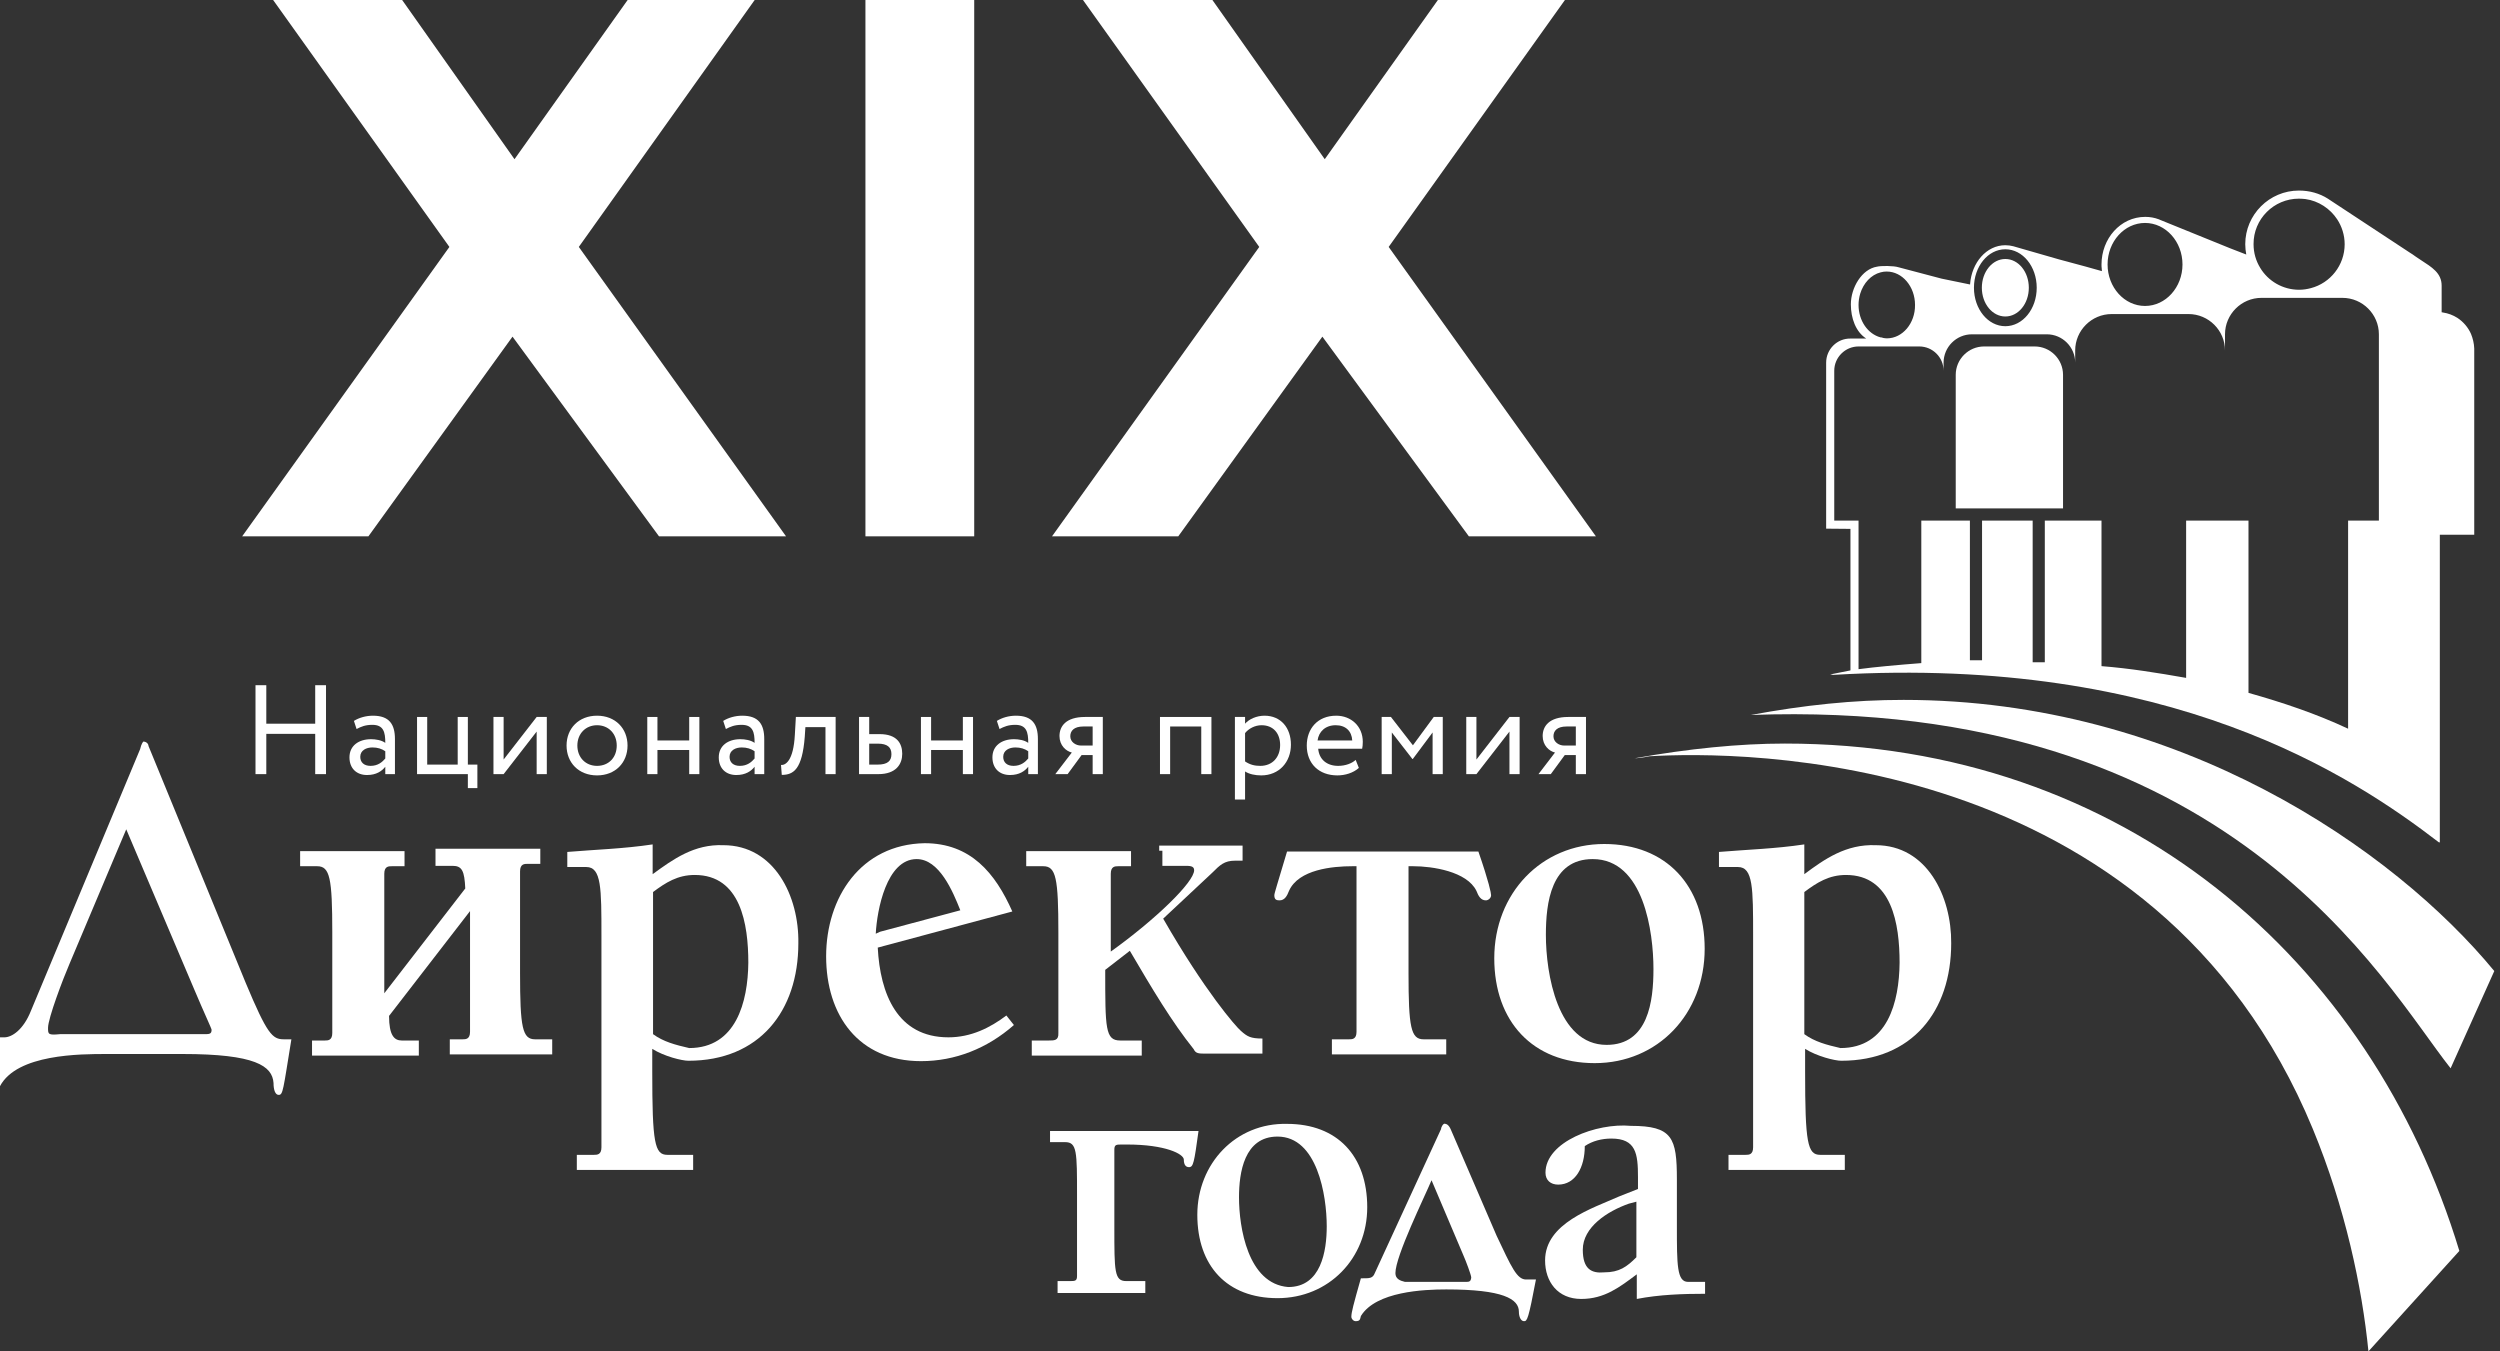 <?xml version="1.0" encoding="UTF-8"?> <svg xmlns="http://www.w3.org/2000/svg" width="407" height="220" viewBox="0 0 407 220" fill="none"><rect x="0" y="0" width="407" height="220" fill="#333333" stroke="none"/><g clip-path="url(#clip0_44_49)"><path d="M243.267 156.016C243.267 166.292 249.536 173.078 259.618 173.078C269.894 173.078 277.521 165.064 277.521 154.465C277.521 144.189 271.252 137.403 261.169 137.403C250.958 137.403 243.267 145.417 243.267 156.016ZM269.183 157.761C269.183 162.996 268.343 170.106 261.557 170.106C253.543 170.106 251.669 158.472 251.669 152.203C251.669 146.968 252.509 139.859 259.295 139.859C267.632 139.859 269.183 151.815 269.183 157.761Z" fill="white"></path><path d="M243.655 201.193L236.158 183.807C235.834 183.096 235.447 182.967 235.317 182.967C234.994 182.773 234.606 183.484 234.606 183.807L223.813 207.268C223.49 208.108 222.973 208.108 221.874 208.108H221.551C220.323 212.438 220 213.666 220 214.377C220 214.7 220.323 215.088 220.711 215.088C221.422 215.088 221.422 214.765 221.551 214.248C224.007 210.241 231.827 209.918 235.447 209.918C244.689 209.918 247.274 211.469 247.274 213.537C247.274 214.377 247.597 215.088 248.114 215.088C248.631 215.088 248.825 214.765 250.053 208.302H248.502C246.951 208.367 246.046 206.234 243.655 201.193ZM238.614 208.69H228.725C227.885 208.496 227.174 208.173 227.174 207.268C227.174 204.489 231.892 194.924 233.055 192.144L238.29 204.489C238.614 205.2 239.518 207.591 239.518 207.979C239.454 208.69 239.131 208.69 238.614 208.69Z" fill="white"></path><path d="M84.665 158.408V141.863C84.665 140.635 85.376 140.635 85.893 140.635H87.962V138.179H70.899V138.502V140.958H73.678C75.23 140.958 75.617 141.798 75.746 144.642L62.562 161.704V142.25C62.562 141.022 63.273 141.022 63.79 141.022H65.858V138.566H48.861V141.022H51.64C53.708 141.022 54.096 142.961 54.096 151.816V168.167C54.096 169.395 53.385 169.395 52.867 169.395H50.799V171.851H68.185V169.395H65.406C64.178 169.395 63.338 168.555 63.338 165.388L76.522 148.326V167.973C76.522 169.201 75.811 169.201 75.294 169.201H73.226V171.657H89.9V169.201H87.121C85.053 169.201 84.665 167.327 84.665 158.408Z" fill="white"></path><path d="M209.53 182.967C201.193 182.773 194.924 189.43 194.924 197.767C194.924 206.105 199.771 211.34 207.979 211.34C216.316 211.34 222.586 204.877 222.586 196.539C222.586 188.202 217.738 182.967 209.53 182.967ZM209.724 209.53C203.132 209.013 201.71 199.771 201.71 194.924C201.71 190.916 202.55 185.035 207.979 185.035C214.442 185.035 215.993 194.6 215.993 199.642C215.993 203.649 215.088 209.53 209.724 209.53Z" fill="white"></path><path d="M170.946 184.001V185.94H173.402C175.341 185.94 175.341 187.491 175.341 194.665V207.72C175.341 208.56 175.018 208.56 174.113 208.56H172.174V210.499H186.457V208.56H183.355C181.416 208.56 181.416 207.009 181.416 199.835V187.168C181.416 186.328 181.739 186.328 182.644 186.328H183.484C189.753 186.328 192.726 187.879 192.726 188.784C192.726 189.624 193.05 190.012 193.567 190.012C194.278 190.012 194.407 189.301 195.118 184.13H170.946V184.001Z" fill="white"></path><path d="M154.401 168.877C146.064 168.877 143.285 161.768 142.897 154.271L164.806 148.39C162.027 142.121 158.02 137.273 150.523 137.273C140.118 137.467 134.495 146.128 134.495 155.693C134.495 165.258 139.73 172.755 149.942 172.755C155.5 172.755 160.735 170.687 165.065 166.874L163.837 165.323C161.187 167.326 158.085 168.877 154.401 168.877ZM149.231 139.859C152.914 139.859 155.112 145.094 156.34 148.196L143.285 151.686L142.574 152.009C142.768 148.196 144.319 139.859 149.231 139.859Z" fill="white"></path><path d="M40.006 160.023L24.172 121.439C24.172 121.116 23.849 120.729 23.331 120.729C23.331 120.729 23.008 121.052 22.814 121.956L5.041 164.548C3.813 167.65 1.939 168.878 0.711 168.878H0V169.201V176.827C2.779 171.592 13.055 171.592 17.386 171.592H29.73C41.557 171.592 44.336 173.531 44.53 176.31C44.53 177.538 44.853 178.249 45.37 178.249C46.081 178.249 46.081 177.538 47.438 169.201H46.211C44.336 169.201 43.496 168.361 40.006 160.023ZM33.22 168.361H9.759C7.82 168.555 7.82 168.361 7.82 167.327C7.82 165.776 10.276 159.313 11.31 156.921L20.552 135.012L31.669 161.187C33.22 164.871 34.448 167.456 34.448 167.65C34.448 168.361 34.06 168.361 33.22 168.361Z" fill="white"></path><path d="M117.756 137.597C113.038 137.403 109.612 139.859 106.252 142.315V137.468C101.534 138.179 97.01 138.308 92.356 138.696V141.152H95.458C97.914 141.152 97.914 144.642 97.914 152.268V186.78C97.914 188.008 97.203 188.008 96.686 188.008H93.907V190.464H112.844V188.008H108.643C106.575 188.008 106.187 186.069 106.187 174.436V170.752C108.126 171.98 111.034 172.691 112.068 172.691C123.572 172.691 129.971 164.677 129.971 153.561C130.1 145.934 126.093 137.597 117.756 137.597ZM112.198 170.623C109.936 170.106 107.997 169.589 106.316 168.361V145.223C108.384 143.672 110.323 142.444 113.102 142.444C120.599 142.444 121.827 150.458 121.827 156.727C121.763 163.126 119.824 170.623 112.198 170.623Z" fill="white"></path><path d="M170.752 169.395H167.973V171.851H185.876V169.395H182.386C179.93 169.395 179.93 167.456 179.93 157.891L183.937 154.789C187.621 161.058 190.723 166.293 194.342 170.817C194.665 171.528 195.182 171.528 196.281 171.528H205.523V169.072C203.584 169.072 203.067 168.749 202.033 167.844C201.193 167.133 196.152 161.381 189.366 149.554L197.38 142.056C198.608 140.828 199.319 140.118 201.064 140.118H202.292V137.662H188.719V138.502H189.236V140.958H192.856C193.696 140.958 194.407 140.958 194.407 141.669C194.407 143.608 188.138 149.683 180.835 154.918V142.25C180.835 141.022 181.545 141.022 182.062 141.022H184.131V138.566H167.068V141.022H169.847C171.916 141.022 172.303 142.961 172.303 151.816V168.167C172.368 169.395 171.657 169.395 170.752 169.395Z" fill="white"></path><path d="M305.376 137.597C300.529 137.403 297.039 139.859 293.743 142.315V137.468C289.025 138.179 284.501 138.308 279.847 138.696V141.152H282.95C285.406 141.152 285.406 144.642 285.406 152.268V186.78C285.406 188.008 284.695 188.008 284.178 188.008H281.399V190.464H300.335V188.008H296.328C294.26 188.008 293.872 186.069 293.872 174.436V170.752C295.811 171.98 298.719 172.691 299.753 172.691C311.258 172.691 317.656 164.677 317.656 153.561C317.721 145.934 313.714 137.597 305.376 137.597ZM299.624 170.623C297.362 170.106 295.423 169.589 293.743 168.361V145.223C295.811 143.672 297.75 142.444 300.529 142.444C308.026 142.444 309.254 150.458 309.254 156.727C309.189 163.126 307.315 170.623 299.624 170.623Z" fill="white"></path><path d="M230.082 141.022C233.185 141.022 238.808 141.862 240.359 145.029C240.682 145.869 241.07 146.58 241.91 146.58C242.233 146.58 242.75 146.257 242.75 145.74C242.75 145.417 242.427 143.672 240.682 138.631H209.53C207.979 143.866 207.462 145.417 207.462 145.74C207.462 146.451 207.785 146.58 208.302 146.58C209.142 146.58 209.53 145.869 209.853 145.029C211.404 141.539 216.963 141.022 220.129 141.022H220.84V167.973C220.84 169.201 220.129 169.201 219.612 169.201H216.833V171.657H235.447V169.201H231.763C229.695 169.201 229.307 167.262 229.307 158.408V141.022H230.082Z" fill="white"></path><path d="M272.997 199.641V192.015C272.997 185.229 272.286 183.29 265.5 183.29C259.941 182.773 251.604 185.875 251.604 190.916C251.604 192.144 252.444 192.855 253.672 192.855C256.451 192.855 258.003 190.076 258.003 186.586C259.231 185.746 260.782 185.358 262.333 185.358C266.34 185.358 266.663 187.814 266.663 191.627V193.566L263.561 194.794C259.23 196.733 251.54 199.124 251.54 205.199C251.54 208.689 253.608 211.469 257.421 211.469C261.234 211.469 263.69 209.53 266.469 207.461V211.469C270.153 210.758 273.966 210.628 277.585 210.628V208.689H274.806C272.997 208.689 272.997 205.91 272.997 199.641ZM266.404 204.682C264.853 206.234 263.625 207.138 261.169 207.138C259.101 207.332 257.679 206.621 257.679 203.454C257.679 199.771 261.686 197.185 265.176 195.957L266.404 195.634V204.682Z" fill="white"></path><path d="M290.576 121.052C283.144 121.052 274.806 121.892 266.146 123.443C266.469 123.443 267.309 123.378 268.537 123.12C282.82 122.28 350.811 121.569 376.534 183.807C381.769 196.475 384.548 209.53 385.582 220L400.382 203.649C386.034 156.34 345.899 121.052 290.576 121.052Z" fill="white"></path><path d="M398.96 173.919L406.07 158.085C389.718 138.243 354.753 113.942 309.9 113.942C301.757 113.942 293.743 114.783 285.018 116.398C362.961 113.555 387.973 160.023 398.96 173.919Z" fill="white"></path><path d="M122.861 0H102.18L83.76 25.917L65.47 0H44.465L73.161 40.2L39.424 87.315H59.977L83.437 54.806L107.286 87.315H127.967L94.23 40.2L122.861 0Z" fill="white"></path><path d="M158.602 0H140.893V87.315H158.602V0Z" fill="white"></path><path d="M254.771 0H234.089L215.67 25.917L197.38 0H176.31L205.006 40.2L171.269 87.315H191.821L215.282 54.806L239.131 87.315H259.812L226.075 40.2L254.771 0Z" fill="white"></path><path d="M255.303 116.722H258.198V126.028H256.544V122.926H254.745L252.47 126.028H250.463L253.152 122.513C252.201 122.285 251.146 121.354 251.146 119.824C251.146 118.231 252.201 116.722 255.303 116.722ZM252.904 119.865C252.904 120.817 253.814 121.375 254.641 121.375H256.544V118.273H255.034C253.483 118.273 252.904 118.997 252.904 119.865Z" fill="white"></path><path d="M240.362 126.028H238.707V116.722H240.362V123.65L245.739 116.722H247.394V126.028H245.739V119.1L240.362 126.028Z" fill="white"></path><path d="M224.934 126.028V116.722H226.444L230.022 121.334L233.414 116.722H234.882V126.028H233.227V119.245L230.001 123.567H229.939L226.589 119.245V126.028H224.934Z" fill="white"></path><path d="M220.704 123.712L221.221 125.015C220.311 125.842 218.967 126.235 217.726 126.235C214.706 126.235 212.742 124.312 212.742 121.375C212.742 118.666 214.479 116.515 217.54 116.515C219.939 116.515 221.862 118.211 221.862 120.775C221.862 121.23 221.821 121.602 221.759 121.892H214.603C214.748 123.65 216.03 124.684 217.85 124.684C219.049 124.684 220.104 124.27 220.704 123.712ZM217.457 118.066C215.761 118.066 214.686 119.121 214.5 120.548H220.146C220.063 119.017 219.07 118.066 217.457 118.066Z" fill="white"></path><path d="M201.043 130.164V116.721H202.697V117.818C203.338 117.073 204.579 116.515 205.862 116.515C208.509 116.515 210.163 118.479 210.163 121.23C210.163 124.063 208.24 126.235 205.324 126.235C204.331 126.235 203.359 126.028 202.697 125.594V130.164H201.043ZM205.386 118.066C204.29 118.066 203.276 118.624 202.697 119.348V123.96C203.525 124.518 204.29 124.684 205.179 124.684C207.164 124.684 208.405 123.257 208.405 121.292C208.405 119.41 207.309 118.066 205.386 118.066Z" fill="white"></path><path d="M195.566 126.028V118.273H190.499V126.028H188.845V116.722H197.221V126.028H195.566Z" fill="white"></path><path d="M176.642 116.722H179.537V126.028H177.883V122.926H176.084L173.809 126.028H171.802L174.491 122.513C173.54 122.285 172.485 121.354 172.485 119.824C172.485 118.231 173.54 116.722 176.642 116.722ZM174.243 119.865C174.243 120.817 175.153 121.375 175.98 121.375H177.883V118.273H176.373C174.822 118.273 174.243 118.997 174.243 119.865Z" fill="white"></path><path d="M162.724 118.686L162.29 117.363C163.117 116.846 164.234 116.515 165.392 116.515C168.039 116.515 168.97 117.9 168.97 120.32V126.028H167.398V124.829C166.84 125.532 165.95 126.173 164.42 126.173C162.724 126.173 161.566 125.097 161.566 123.298C161.566 121.395 163.076 120.341 165.082 120.341C165.806 120.341 166.778 120.486 167.398 120.941C167.398 119.203 167.129 118.004 165.288 118.004C164.151 118.004 163.469 118.293 162.724 118.686ZM164.999 124.684C166.219 124.684 166.922 124.043 167.398 123.484V122.305C166.819 121.892 166.116 121.685 165.309 121.685C164.316 121.685 163.324 122.14 163.324 123.215C163.324 124.105 163.923 124.684 164.999 124.684Z" fill="white"></path><path d="M156.754 126.028V122.099H151.583V126.028H149.929V116.722H151.583V120.548H156.754V116.722H158.408V126.028H156.754Z" fill="white"></path><path d="M139.851 126.028V116.722H141.506V119.514H143.202C146.056 119.514 146.883 121.065 146.883 122.719C146.883 124.353 145.932 126.028 142.995 126.028H139.851ZM142.892 121.065H141.506V124.477H142.871C144.505 124.477 145.125 123.877 145.125 122.781C145.125 121.665 144.484 121.065 142.892 121.065Z" fill="white"></path><path d="M134.387 126.028V118.376H131.119L131.016 119.948C130.602 125.242 129.196 126.152 127.272 126.152L127.148 124.539C127.851 124.601 129.175 123.919 129.402 119.617L129.568 116.722H136.041V126.028H134.387Z" fill="white"></path><path d="M118.173 118.686L117.739 117.363C118.566 116.846 119.683 116.515 120.841 116.515C123.488 116.515 124.419 117.9 124.419 120.32V126.028H122.847V124.829C122.289 125.532 121.399 126.173 119.869 126.173C118.173 126.173 117.015 125.097 117.015 123.298C117.015 121.395 118.525 120.341 120.531 120.341C121.255 120.341 122.227 120.486 122.847 120.941C122.847 119.203 122.578 118.004 120.738 118.004C119.6 118.004 118.918 118.293 118.173 118.686ZM120.448 124.684C121.668 124.684 122.371 124.043 122.847 123.484V122.305C122.268 121.892 121.565 121.685 120.758 121.685C119.766 121.685 118.773 122.14 118.773 123.215C118.773 124.105 119.373 124.684 120.448 124.684Z" fill="white"></path><path d="M112.203 126.028V122.099H107.032V126.028H105.378V116.722H107.032V120.548H112.203V116.722H113.857V126.028H112.203Z" fill="white"></path><path d="M92.236 121.375C92.236 118.583 94.221 116.515 97.2 116.515C100.178 116.515 102.163 118.583 102.163 121.375C102.163 124.167 100.178 126.235 97.2 126.235C94.221 126.235 92.236 124.167 92.236 121.375ZM93.994 121.375C93.994 123.319 95.338 124.684 97.2 124.684C99.061 124.684 100.405 123.36 100.405 121.375C100.405 119.431 99.061 118.066 97.2 118.066C95.38 118.066 93.994 119.41 93.994 121.375Z" fill="white"></path><path d="M81.99 126.028H80.335V116.722H81.99V123.65L87.367 116.722H89.022V126.028H87.367V119.1L81.99 126.028Z" fill="white"></path><path d="M67.895 126.028V116.722H69.549V124.477H74.513V116.722H76.167V124.477H77.718V128.303H76.167V126.028H67.895Z" fill="white"></path><path d="M58.051 118.686L57.617 117.363C58.444 116.846 59.561 116.515 60.719 116.515C63.366 116.515 64.297 117.9 64.297 120.32V126.028H62.725V124.829C62.167 125.532 61.277 126.173 59.747 126.173C58.051 126.173 56.893 125.097 56.893 123.298C56.893 121.395 58.403 120.341 60.409 120.341C61.133 120.341 62.105 120.486 62.725 120.941C62.725 119.203 62.456 118.004 60.616 118.004C59.478 118.004 58.796 118.293 58.051 118.686ZM60.326 124.684C61.546 124.684 62.249 124.043 62.725 123.484V122.305C62.146 121.892 61.443 121.685 60.636 121.685C59.644 121.685 58.651 122.14 58.651 123.215C58.651 124.105 59.251 124.684 60.326 124.684Z" fill="white"></path><path d="M51.316 126.028V119.472H43.354V126.028H41.596V111.551H43.354V117.818H51.316V111.551H53.074V126.028H51.316Z" fill="white"></path><g clip-path="url(#clip1_44_49)"><path d="M318.393 82.772H335.862V61.017C335.862 58.479 333.785 56.403 331.247 56.403H323.007C320.469 56.403 318.393 58.479 318.393 61.017V82.772Z" fill="white"></path><path d="M330.292 46.844C330.292 49.448 328.578 51.525 326.468 51.525C324.359 51.525 322.645 49.448 322.645 46.844C322.645 44.24 324.359 42.164 326.468 42.164C328.578 42.164 330.292 44.24 330.292 46.844Z" fill="white"></path><path d="M402.279 54.359C401.817 53.304 401.026 52.381 400.07 51.755C399.345 51.294 398.554 50.997 397.664 50.865C397.598 50.865 397.565 50.832 397.499 50.832V46.514C397.499 44.438 395.917 43.515 394.104 42.328L393.313 41.801L392.753 41.405L392.39 41.175L379.272 32.539C379.173 32.473 379.074 32.407 378.975 32.341C377.624 31.484 376.009 31.023 374.262 31.023C369.449 31.023 365.527 34.945 365.527 39.757C365.527 40.318 365.593 40.911 365.692 41.438L363.055 40.416L351.683 35.802C351.617 35.769 351.519 35.736 351.453 35.703C350.76 35.439 350.002 35.307 349.244 35.307C345.19 35.307 342.125 38.867 342.125 43.053C342.125 43.251 342.125 43.482 342.158 43.68C342.158 43.844 342.191 43.976 342.191 44.141L339.488 43.383L335.203 42.229L327.754 40.087C327.358 39.988 326.93 39.922 326.468 39.922C323.37 39.922 320.996 42.79 320.733 46.218C320.733 46.251 320.733 46.283 320.733 46.316L316.085 45.361L309.097 43.515C308.273 43.251 306.23 43.251 305.571 43.416C303.099 43.811 301.319 46.844 301.319 49.547C301.319 51.788 302.11 54.029 303.824 55.117H301.253C299.077 55.084 297.297 56.864 297.297 59.039V86.068H297.627L301.253 86.101V86.76V109.141L297.957 109.8L298.418 109.866H298.517C353.463 106.636 383.128 126.445 397.038 137.125H397.104L397.203 137.158V87.056H402.806V56.732C402.773 55.875 402.576 55.084 402.279 54.359ZM374.262 32.341C374.624 32.341 374.954 32.374 375.317 32.407C377.459 32.703 379.338 33.956 380.491 35.703C381.25 36.857 381.711 38.274 381.711 39.757C381.711 43.185 379.371 46.086 376.207 46.91C375.58 47.075 374.954 47.173 374.295 47.173C371.625 47.173 369.252 45.756 367.966 43.614C367.274 42.493 366.879 41.175 366.879 39.757C366.846 35.67 370.175 32.341 374.262 32.341ZM349.211 36.296C352.573 36.296 355.309 39.329 355.309 43.053C355.309 46.778 352.573 49.81 349.211 49.81C345.849 49.81 343.113 46.778 343.113 43.053C343.113 39.329 345.849 36.296 349.211 36.296ZM326.468 40.581C329.303 40.581 331.577 43.383 331.577 46.844C331.577 50.305 329.303 53.106 326.468 53.106C323.633 53.106 321.359 50.305 321.359 46.844C321.359 43.383 323.633 40.581 326.468 40.581ZM302.571 49.646C302.571 49.019 302.67 48.393 302.835 47.833C303.362 46.086 304.615 44.734 306.164 44.339C306.494 44.24 306.823 44.207 307.153 44.207C309.691 44.207 311.767 46.646 311.767 49.646C311.8 52.645 309.724 55.084 307.186 55.084C306.988 55.084 306.79 55.051 306.592 55.018C306.428 54.952 306.263 54.919 306.131 54.919C304.087 54.359 302.571 52.217 302.571 49.646ZM387.282 84.749H382.271V85.87V118.633C377.064 116.194 371.559 114.348 366.054 112.799V85.54V84.749H362.231H355.902V85.54V110.36C351.222 109.536 346.739 108.811 342.125 108.448V85.178V84.749H337.84H332.895V85.145V107.822H332.632H330.918V84.749H322.678V107.492H320.7V84.749H316.415H312.789V107.492V107.954C308.966 108.251 305.274 108.58 302.571 108.943V107.492V84.749H298.616V60.358C298.616 58.182 300.396 56.403 302.571 56.403H312.46C314.635 56.403 316.415 58.182 316.415 60.358V59.039C316.415 56.502 318.491 54.425 321.029 54.425H333.225C335.763 54.425 337.84 56.502 337.84 59.039V57.062C337.84 53.799 340.51 51.129 343.773 51.129H356.298C359.561 51.129 362.231 53.799 362.231 57.062V54.425C362.231 51.162 364.901 48.492 368.164 48.492H381.348C384.612 48.492 387.282 51.162 387.282 54.425V84.749Z" fill="white"></path></g></g><defs><clipPath id="clip0_44_49"><rect width="406.069" height="220" fill="white"></rect></clipPath><clipPath id="clip1_44_49"><rect width="105.476" height="106.135" fill="white" transform="translate(297.297 31.023)"></rect></clipPath></defs></svg> 